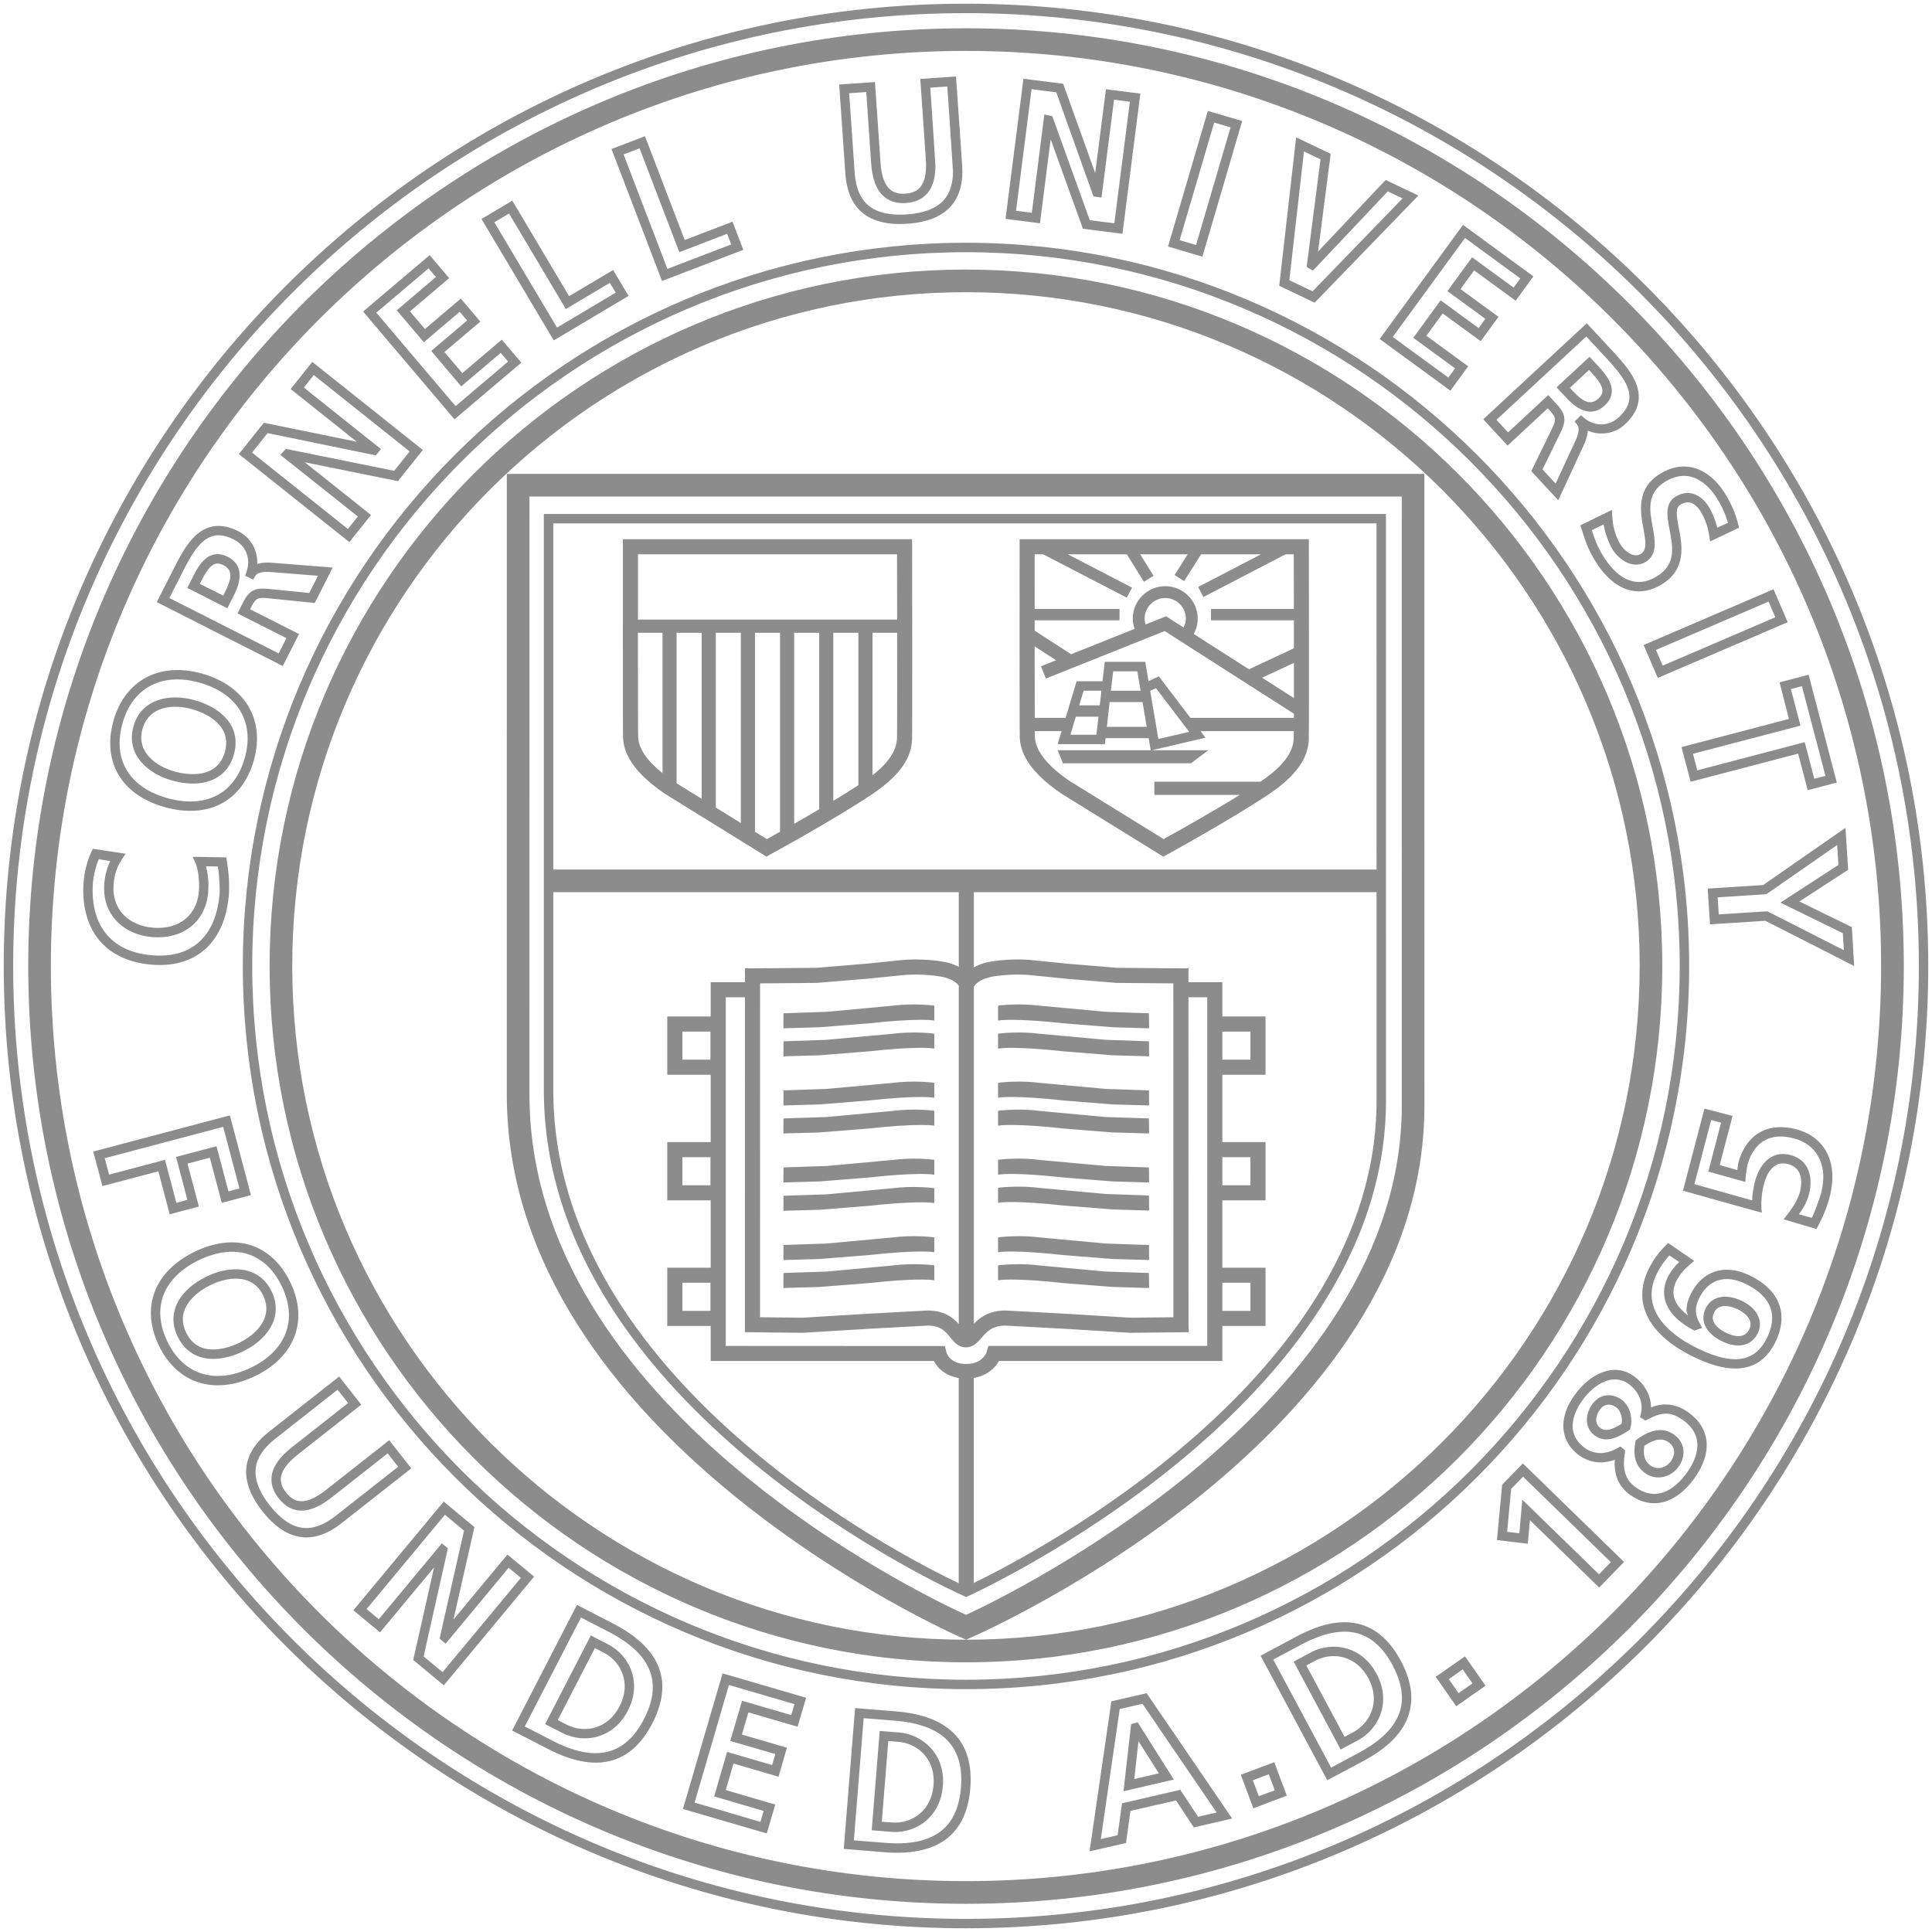 <svg xmlns="http://www.w3.org/2000/svg" width="99" height="99" viewBox="0 0 99 99" fill="none"><g clip-path="url(#clip0_1655_3428)"><path d="M67.068 27.631H52.248C52.248 27.631 52.239 37.561 52.257 37.823C52.288 38.215 52.37 39.314 54.426 40.69L59.612 43.898C59.612 43.898 63.073 42.003 65.03 40.69C66.809 39.498 67.043 38.513 67.064 37.877C67.086 37.568 67.068 27.631 67.068 27.631ZM60.937 37.501C60.501 37.603 59.677 37.796 59.357 37.87C59.308 37.577 59.12 36.472 58.938 35.397C59.064 35.338 59.12 35.313 59.232 35.261C59.416 35.502 60.603 37.062 60.937 37.501ZM59.382 34.659C59.382 34.659 59.03 34.822 58.854 34.903C58.812 34.654 58.685 33.914 58.685 33.914H56.608C56.608 33.914 56.525 34.651 56.495 34.908H55.169L54.603 36.786H53.023C53.02 35.922 53.019 34.591 53.019 33.122L54.117 33.833L53.343 34.141L53.594 34.77C53.594 34.77 59.375 32.46 59.681 32.337C59.961 32.516 66.295 36.567 66.295 36.567L66.302 36.556V36.786H61.001L59.382 34.659ZM58.545 35.975C58.617 36.398 58.694 36.846 58.761 37.245H56.716C56.76 36.864 56.811 36.412 56.861 35.975H58.545ZM56.927 35.394C56.982 34.907 57.027 34.513 57.04 34.398H58.278C58.296 34.503 58.363 34.896 58.447 35.394H56.927ZM55.301 36.144C55.407 35.794 55.496 35.496 55.528 35.393H56.44C56.411 35.647 56.382 35.902 56.355 36.144H55.301ZM56.289 36.724C56.239 37.171 56.199 37.52 56.184 37.65H54.848C54.903 37.466 55.012 37.106 55.127 36.724H56.289ZM58.653 31.701C58.653 31.118 59.127 30.644 59.71 30.644C60.293 30.644 60.767 31.118 60.767 31.701C60.767 31.861 60.719 32.012 60.651 32.154L59.753 31.58L58.698 32.001C58.669 31.904 58.653 31.804 58.653 31.701ZM66.303 35.769L64.675 34.728L66.303 33.968V35.769ZM53.456 28.404L57.741 30.625L58.008 30.11L54.717 28.404H57.743L58.618 29.812L59.11 29.506L58.426 28.404H60.86L60.188 29.466L60.679 29.776L61.546 28.404H64.618L61.397 30.078L61.664 30.593L65.875 28.404H66.296C66.297 29.282 66.299 30.243 66.3 31.206H62.055V31.785H66.301C66.302 32.272 66.302 32.753 66.302 33.221L64 34.296L61.17 32.486C61.3 32.245 61.374 31.978 61.374 31.701C61.374 30.783 60.627 30.037 59.71 30.037C58.792 30.037 58.045 30.783 58.045 31.701C58.045 31.881 58.082 32.056 58.139 32.225L54.886 33.525L53.019 32.317V31.785H57.366V31.206H53.019C53.019 30.243 53.02 29.285 53.02 28.404H53.456ZM64.6 40.048C64.596 40.051 64.592 40.054 64.588 40.056H59.151V40.733H63.53C61.987 41.689 60.199 42.682 59.626 42.997C59.287 42.788 54.856 40.048 54.856 40.048C53.7 39.274 53.085 38.516 53.031 37.796C53.029 37.762 53.027 37.646 53.026 37.463H54.399L54.198 38.133H56.616C56.616 38.133 56.629 38.017 56.651 37.825H58.86C58.919 38.17 58.958 38.404 58.965 38.443H54.195L54.467 39.112H61.029C61.042 39.107 61.92 38.443 61.92 38.443H59.031L61.773 37.802L61.516 37.463H66.299C66.298 37.631 66.296 37.74 66.295 37.77C66.282 38.12 66.255 38.938 64.6 40.048ZM46.738 27.631H31.919C31.919 27.631 31.908 37.561 31.927 37.824C31.957 38.215 32.041 39.314 34.096 40.69L39.279 43.898L39.468 43.785C39.501 43.768 42.744 42.003 44.701 40.69C46.477 39.501 46.713 38.516 46.735 37.879C46.756 37.561 46.738 27.631 46.738 27.631ZM45.966 28.404C45.968 29.447 45.97 30.607 45.971 31.748H32.69C32.69 30.606 32.691 29.45 32.692 28.404H45.966ZM43.984 40.234C43.585 40.496 43.151 40.767 42.702 41.039V32.424H43.984V40.234ZM41.977 32.424V41.471C41.526 41.737 41.089 41.99 40.695 42.215V32.424H41.977ZM34.672 32.424H35.955V40.933C35.378 40.575 34.899 40.279 34.672 40.138V32.424ZM36.68 32.424H37.962V42.174C37.562 41.927 37.117 41.651 36.68 41.38V32.424ZM32.701 37.796C32.692 37.633 32.689 35.587 32.689 33.159V32.424H33.948V39.621C33.169 38.996 32.745 38.383 32.701 37.796ZM39.296 42.997C39.23 42.956 39.002 42.817 38.687 42.621V32.424H39.97V42.623C39.685 42.782 39.443 42.917 39.296 42.997ZM45.966 37.772C45.954 38.087 45.919 38.783 44.709 39.726V32.424H45.971C45.973 33.387 45.973 34.317 45.973 35.125C45.973 36.604 45.971 37.668 45.966 37.772ZM72.68 10.02L71.004 9.222C71.004 9.222 68.283 12.104 67.541 12.89C67.679 11.82 68.187 7.882 68.187 7.882L66.416 7.038L65.551 14.645L67.367 15.509L72.68 10.02ZM66.068 14.359C66.102 14.05 66.75 8.353 66.818 7.762C67.119 7.906 67.487 8.08 67.666 8.166C67.633 8.426 66.955 13.678 66.955 13.678L67.274 13.866L67.403 13.735C67.403 13.735 70.889 10.045 71.114 9.806C71.285 9.887 71.587 10.031 71.87 10.166C71.458 10.591 67.479 14.702 67.261 14.927C67.04 14.822 66.287 14.464 66.068 14.359ZM82.234 20.774C82.463 20.562 82.583 20.322 82.593 20.059C82.61 19.596 82.278 19.173 81.918 18.784L81.45 18.282L79.764 19.846L80.231 20.349C80.513 20.652 81.369 21.573 82.234 20.774ZM81.424 18.96C81.494 19.036 81.566 19.111 81.566 19.111C81.837 19.404 82.113 19.74 82.113 20.026V20.041C82.108 20.174 82.041 20.298 81.908 20.422C81.538 20.763 81.166 20.652 80.582 20.023C80.582 20.023 80.513 19.947 80.443 19.872C80.668 19.663 81.2 19.168 81.424 18.96ZM74.322 20.018L75.234 18.771C75.234 18.771 73.412 17.44 73.091 17.206C73.276 16.953 73.742 16.314 73.927 16.061C74.241 16.29 75.876 17.484 75.876 17.484L76.786 16.235C76.786 16.235 75.153 15.042 74.839 14.813C75.011 14.576 75.366 14.092 75.539 13.855C75.859 14.089 77.666 15.409 77.666 15.409L78.575 14.161L74.968 11.524L70.698 17.371L74.322 20.018ZM75.072 12.195C75.393 12.429 77.585 14.031 77.905 14.266C77.785 14.431 77.681 14.573 77.561 14.737C77.241 14.504 75.434 13.185 75.434 13.185L74.168 14.918C74.168 14.918 75.801 16.11 76.116 16.339C75.996 16.505 75.891 16.647 75.77 16.812C75.456 16.583 73.822 15.389 73.822 15.389L72.42 17.311C72.42 17.311 74.241 18.641 74.562 18.875C74.442 19.04 74.337 19.183 74.216 19.347C73.896 19.113 71.69 17.501 71.368 17.266C71.623 16.919 74.818 12.543 75.072 12.195ZM87.506 45.534L87.624 47.366C87.624 47.366 90.34 47.192 90.465 47.184C90.58 47.243 95.012 49.5 95.012 49.5L94.894 47.511C94.894 47.511 92.778 46.475 92.206 46.193C92.741 45.844 94.703 44.571 94.703 44.571L94.567 42.42C94.567 42.42 90.453 45.277 90.347 45.352C90.22 45.361 87.506 45.534 87.506 45.534ZM90.511 45.822C90.511 45.822 93.559 43.704 94.14 43.301C94.167 43.701 94.195 44.157 94.204 44.322C93.986 44.462 91.234 46.252 91.234 46.252C91.234 46.252 94.195 47.706 94.431 47.819C94.44 47.972 94.458 48.328 94.485 48.69C93.859 48.373 90.565 46.697 90.565 46.697L88.073 46.856L88.017 45.982L90.511 45.822ZM83.035 27.898C82.793 27.505 82.649 27.018 82.619 26.492L82.598 26.131L80.982 26.918L81.09 27.254C81.277 27.829 81.389 28.175 81.765 28.78C82.266 29.587 82.882 30.096 83.546 30.252C84.083 30.377 84.63 30.27 85.168 29.935C86.429 29.151 86.196 27.939 86.026 27.052C85.905 26.421 85.843 26.026 86.107 25.862C86.622 25.543 86.971 25.934 87.136 26.195C87.361 26.557 87.515 26.983 87.582 27.425L87.63 27.745L89.109 27.043L89.065 26.853C88.942 26.334 88.713 25.805 88.388 25.28C87.948 24.573 87.36 24.103 86.73 23.956C86.18 23.827 85.617 23.937 85.058 24.285C83.838 25.043 84.055 26.227 84.213 27.091C84.337 27.763 84.396 28.185 84.08 28.382C83.689 28.623 83.232 28.212 83.035 27.898ZM84.333 28.791C84.944 28.41 84.812 27.695 84.685 27.004C84.53 26.156 84.369 25.278 85.311 24.693C85.759 24.415 86.198 24.325 86.621 24.423C87.126 24.542 87.609 24.936 87.979 25.534C88.242 25.956 88.426 26.375 88.545 26.79C88.359 26.878 88.197 26.943 87.995 27.039C87.901 26.646 87.749 26.272 87.544 25.941C87.225 25.431 86.591 24.997 85.854 25.454C85.296 25.8 85.427 26.483 85.553 27.143C85.721 28.016 85.895 28.917 84.914 29.526C84.487 29.792 84.064 29.88 83.656 29.784C82.977 29.625 82.474 29.012 82.173 28.527C81.842 27.995 81.736 27.681 81.569 27.166C81.748 27.079 81.927 26.992 82.168 26.875C82.228 27.206 82.398 27.78 82.627 28.15C82.996 28.744 83.72 29.169 84.333 28.791ZM63.653 6.201L61.892 5.685L59.852 12.633L61.614 13.151L63.653 6.201ZM60.447 12.307C60.569 11.895 62.096 6.694 62.217 6.281C62.462 6.353 62.812 6.456 63.057 6.527C62.936 6.941 61.409 12.141 61.288 12.555C61.043 12.483 60.693 12.379 60.447 12.307ZM91.67 36.84C91.252 36.952 86.165 38.284 86.165 38.284L86.632 40.06L92.142 38.618C92.233 38.975 92.632 40.492 92.632 40.492L94.122 40.1L92.678 34.575L91.188 34.967C91.188 34.967 91.579 36.484 91.67 36.84ZM92.333 35.161C92.442 35.564 93.432 39.354 93.541 39.757C93.341 39.809 93.168 39.854 92.968 39.906C92.878 39.549 92.478 38.031 92.478 38.031L86.974 39.474C86.909 39.227 86.817 38.874 86.751 38.626C87.177 38.515 92.26 37.184 92.26 37.184C92.26 37.184 91.86 35.666 91.769 35.31C91.969 35.258 92.142 35.214 92.333 35.161ZM84.949 34.739L91.606 31.882L90.879 30.195L84.223 33.052L84.949 34.739ZM90.97 31.631C90.577 31.8 85.596 33.938 85.201 34.108C85.1 33.874 84.956 33.539 84.855 33.304C85.25 33.135 90.231 30.996 90.627 30.827C90.728 31.061 90.87 31.396 90.97 31.631ZM32.21 15.163L31.419 13.836C31.419 13.836 29.505 14.974 29.163 15.177C28.938 14.798 26.252 10.283 26.252 10.283L24.673 11.221L28.377 17.444L32.21 15.163ZM26.084 10.941C26.31 11.32 28.996 15.835 28.996 15.835C28.996 15.835 30.911 14.696 31.251 14.494C31.357 14.669 31.447 14.821 31.551 14.997C31.21 15.199 28.884 16.584 28.543 16.786C28.323 16.416 25.552 11.759 25.331 11.389C25.55 11.258 25.865 11.072 26.084 10.941ZM77.252 22.833C77.252 22.833 79.015 21.197 79.31 20.923C79.375 20.994 79.443 21.067 79.443 21.067C79.606 21.244 79.679 21.368 79.679 21.511C79.679 21.633 79.626 21.769 79.532 21.96C79.532 21.961 78.465 24.141 78.465 24.141L79.849 25.633L81.198 22.714C81.248 22.596 81.346 22.344 81.362 22.07C82.008 22.341 82.74 22.235 83.282 21.731C83.724 21.319 83.958 20.87 83.975 20.395C84.009 19.468 83.228 18.629 82.539 17.888L81.311 16.564L76.004 21.487L77.252 22.833ZM81.285 17.242C81.513 17.488 82.187 18.215 82.187 18.215C82.801 18.875 83.496 19.622 83.496 20.338C83.496 20.351 83.495 20.365 83.495 20.378C83.483 20.725 83.306 21.053 82.955 21.379C82.442 21.856 81.725 21.869 81.171 21.415L81.009 21.278L80.685 21.599L80.816 21.762C80.934 21.91 80.916 22.151 80.76 22.519C80.762 22.514 80.032 24.092 79.714 24.78C79.471 24.519 79.172 24.197 79.042 24.056C79.166 23.801 79.962 22.172 79.962 22.172C80.085 21.923 80.161 21.711 80.161 21.503C80.161 21.258 80.056 21.02 79.795 20.741L79.335 20.244C79.335 20.244 77.572 21.881 77.278 22.155C77.104 21.968 76.856 21.701 76.682 21.514C76.998 21.22 80.969 17.535 81.285 17.242ZM11.664 28.529C11.385 28.388 11.118 28.358 10.868 28.441C10.428 28.585 10.146 29.042 9.906 29.516L9.598 30.128L11.649 31.167L11.959 30.556C12.145 30.186 12.713 29.064 11.664 28.529ZM10.242 29.917C10.288 29.826 10.335 29.732 10.335 29.732C10.515 29.377 10.735 29.001 11.003 28.902C11.008 28.899 11.013 28.898 11.018 28.897C11.144 28.856 11.283 28.876 11.446 28.958C11.894 29.186 11.918 29.573 11.53 30.338C11.53 30.338 11.483 30.431 11.438 30.522C11.164 30.384 10.516 30.056 10.242 29.917ZM15.321 32.489C15.321 32.489 13.175 31.403 12.816 31.221C12.86 31.134 12.905 31.046 12.905 31.046C13.014 30.831 13.106 30.721 13.24 30.671C13.354 30.629 13.499 30.631 13.713 30.653L16.128 30.898L17.048 29.083L13.841 28.829C13.714 28.822 13.443 28.819 13.182 28.898C13.211 28.197 12.858 27.549 12.198 27.215C11.659 26.942 11.156 26.88 10.704 27.027C9.823 27.316 9.306 28.34 8.85 29.244L8.033 30.854L14.491 34.127L15.321 32.489ZM8.679 30.643C8.831 30.345 9.279 29.461 9.279 29.461C9.686 28.655 10.145 27.745 10.817 27.497C10.829 27.492 10.842 27.488 10.855 27.483C11.185 27.375 11.553 27.427 11.98 27.643C12.606 27.959 12.867 28.627 12.632 29.305L12.56 29.503L12.974 29.697L13.082 29.517C13.179 29.355 13.411 29.289 13.811 29.307C13.806 29.307 15.539 29.445 16.294 29.504C16.134 29.824 15.935 30.215 15.847 30.386C15.567 30.358 13.761 30.177 13.761 30.177C13.486 30.147 13.26 30.149 13.065 30.222C12.836 30.306 12.649 30.488 12.477 30.829L12.17 31.432C12.17 31.432 14.317 32.519 14.676 32.7C14.56 32.928 14.396 33.253 14.28 33.481C13.896 33.287 9.063 30.838 8.679 30.643ZM26.714 18.584L25.713 17.405C25.713 17.405 23.994 18.863 23.691 19.121C23.487 18.881 22.976 18.278 22.773 18.039C23.07 17.787 24.613 16.48 24.613 16.48L23.613 15.299C23.613 15.299 22.071 16.607 21.775 16.86C21.585 16.637 21.198 16.179 21.008 15.956C21.31 15.699 23.016 14.252 23.016 14.252L22.018 13.073L18.607 15.963L23.288 21.487L26.714 18.584ZM21.962 13.751C22.094 13.907 22.208 14.04 22.339 14.196C22.037 14.453 20.331 15.9 20.331 15.9L21.719 17.536C21.719 17.536 23.26 16.228 23.557 15.977C23.69 16.133 23.804 16.268 23.936 16.424C23.639 16.675 22.097 17.983 22.097 17.983L23.634 19.798C23.634 19.798 25.356 18.338 25.658 18.081C25.791 18.237 25.905 18.372 26.038 18.528C25.734 18.785 23.648 20.553 23.345 20.811C23.067 20.482 19.562 16.348 19.283 16.02C19.586 15.762 21.659 14.007 21.962 13.751ZM46.502 11.465C47.519 11.395 48.272 11.088 48.738 10.553C49.174 10.052 49.364 9.351 49.303 8.468L48.988 3.92L47.158 4.046L47.443 8.18C47.488 8.846 47.389 9.324 47.148 9.6C46.979 9.794 46.733 9.9 46.396 9.923C46.058 9.946 45.8 9.875 45.604 9.705C45.328 9.465 45.165 9.004 45.119 8.339L44.835 4.206L43.002 4.331L43.316 8.88C43.444 10.732 44.515 11.601 46.502 11.465ZM44.389 4.718C44.418 5.139 44.64 8.372 44.64 8.372C44.696 9.181 44.908 9.735 45.289 10.068C45.581 10.322 45.965 10.435 46.429 10.402C46.893 10.37 47.256 10.207 47.511 9.916C47.794 9.591 47.934 9.121 47.934 8.488C47.934 8.379 47.67 4.492 47.67 4.492L48.542 4.432C48.542 4.432 48.833 8.691 48.833 8.782C48.833 9.399 48.68 9.888 48.375 10.238C47.997 10.673 47.355 10.925 46.469 10.986C44.753 11.104 43.904 10.424 43.795 8.848C43.795 8.848 43.575 5.665 43.514 4.777C43.769 4.76 44.135 4.735 44.389 4.718ZM8.819 39.996C9.693 40.241 10.495 40.194 11.077 39.867C11.527 39.614 11.832 39.208 11.985 38.66C12.409 37.142 11.222 36.227 9.97 35.878C8.698 35.523 7.237 35.801 6.839 37.224C6.443 38.647 7.548 39.641 8.819 39.996ZM7.302 37.353C7.631 36.174 8.875 36.07 9.841 36.34C10.283 36.464 11.59 36.927 11.59 38.065C11.59 38.209 11.569 38.364 11.523 38.532C11.405 38.952 11.176 39.26 10.842 39.449C10.378 39.709 9.687 39.74 8.948 39.534C7.983 39.264 6.973 38.532 7.302 37.353ZM37.536 11.361C37.536 11.361 35.456 12.158 35.087 12.299C34.929 11.888 33.05 6.98 33.05 6.98L31.335 7.638L33.923 14.398L38.089 12.803L37.536 11.361ZM34.2 13.779C34.046 13.376 32.109 8.316 31.955 7.915C32.193 7.823 32.535 7.693 32.773 7.601C32.931 8.012 34.81 12.921 34.81 12.921C34.81 12.921 36.89 12.122 37.259 11.98C37.333 12.171 37.395 12.336 37.469 12.526C37.098 12.668 34.571 13.637 34.2 13.779ZM58.434 4.797L56.67 4.572C56.67 4.572 56.281 7.622 56.121 8.872C55.675 7.627 54.48 4.293 54.48 4.293L52.444 4.033L51.526 11.214L53.29 11.441C53.29 11.441 53.68 8.386 53.839 7.138C54.286 8.378 55.491 11.721 55.491 11.721L57.517 11.979L58.434 4.797ZM55.842 11.282C55.748 11.02 53.924 5.958 53.924 5.958L53.513 5.866C53.513 5.866 52.929 10.471 52.874 10.903C52.63 10.872 52.308 10.831 52.064 10.799C52.118 10.373 52.805 4.997 52.859 4.57C53.172 4.61 53.923 4.706 54.127 4.733C54.222 4.995 56.032 10.067 56.032 10.067L56.444 10.123C56.444 10.123 57.03 5.542 57.086 5.109C57.33 5.14 57.652 5.181 57.897 5.213C57.842 5.639 57.156 11.015 57.101 11.442C56.789 11.403 56.047 11.307 55.842 11.282ZM16.002 18.544L14.894 19.936C14.894 19.936 17.299 21.851 18.285 22.637C16.99 22.372 13.52 21.663 13.52 21.663L12.24 23.268L17.902 27.779L19.012 26.39C19.012 26.39 16.603 24.472 15.617 23.687C16.91 23.948 20.393 24.655 20.393 24.655L21.666 23.056L16.002 18.544ZM20.2 24.125C19.927 24.07 14.655 23.002 14.655 23.002L14.362 23.305C14.362 23.305 17.995 26.195 18.337 26.467C18.183 26.66 17.981 26.912 17.827 27.105C17.491 26.837 13.252 23.46 12.916 23.192C13.112 22.946 13.584 22.353 13.712 22.193C13.986 22.248 19.259 23.334 19.259 23.334L19.522 23.011C19.522 23.011 15.911 20.13 15.57 19.86C15.723 19.667 15.924 19.412 16.079 19.219C16.415 19.488 20.654 22.865 20.991 23.133C20.794 23.379 20.328 23.965 20.2 24.125ZM8.439 41.358C9.57 41.675 10.6 41.599 11.418 41.139C12.179 40.71 12.73 39.953 13.011 38.948C13.592 36.869 12.546 35.13 10.35 34.516C8.175 33.908 6.397 34.858 5.813 36.937L5.813 36.938C5.225 39.048 6.231 40.742 8.439 41.358ZM6.276 37.066C6.786 35.242 8.297 34.442 10.221 34.979C12.166 35.522 13.058 36.993 12.548 38.819C12.3 39.711 11.839 40.351 11.181 40.72C10.477 41.116 9.574 41.177 8.569 40.896C6.991 40.456 6.128 39.436 6.128 38.083C6.128 37.761 6.177 37.422 6.276 37.066ZM7.871 49.439C10.132 49.585 11.578 48.197 11.737 45.73C11.737 45.73 11.739 45.54 11.739 45.281C11.739 44.752 11.595 43.934 11.595 43.934L9.874 43.905L10.027 44.247C10.154 44.535 10.226 45.13 10.194 45.631C10.113 46.877 9.21 47.626 7.895 47.542C7.226 47.5 6.651 47.242 6.277 46.816C5.942 46.435 5.783 45.937 5.819 45.379C5.843 45 5.911 44.548 6.231 44.06L6.437 43.747L4.756 43.494L4.68 43.656C4.464 44.115 4.314 44.712 4.279 45.252C4.2 46.478 4.499 47.512 5.141 48.243C5.764 48.951 6.708 49.364 7.871 49.439ZM4.758 45.283C4.78 44.951 4.881 44.467 5.059 44.025C5.239 44.052 5.402 44.088 5.651 44.126C5.43 44.577 5.363 44.994 5.34 45.349C5.336 45.412 5.334 45.474 5.334 45.536C5.334 46.148 5.533 46.699 5.916 47.133C6.375 47.655 7.067 47.97 7.864 48.022C9.447 48.123 10.575 47.175 10.673 45.662C10.679 45.569 10.682 45.472 10.682 45.377C10.682 45.018 10.63 44.683 10.558 44.393C10.799 44.397 10.973 44.399 11.161 44.402C11.258 44.897 11.258 45.7 11.258 45.7C11.116 47.899 9.893 49.087 7.901 48.959C6.854 48.892 6.046 48.544 5.502 47.926C5.005 47.362 4.747 46.572 4.747 45.63C4.747 45.517 4.751 45.401 4.758 45.283ZM73.57 85.925L74.623 87.431L76.123 86.379L75.07 84.875L73.57 85.925ZM74.741 86.762C74.594 86.553 74.385 86.253 74.24 86.044C74.447 85.898 74.744 85.691 74.953 85.544C75.099 85.754 75.308 86.052 75.454 86.262C75.246 86.407 74.95 86.615 74.741 86.762ZM63.58 90.943L64.225 92.66L65.94 92.015L65.295 90.3L63.58 90.943ZM64.506 92.042C64.417 91.806 64.288 91.461 64.199 91.225C64.437 91.134 64.776 91.007 65.014 90.916C65.103 91.161 65.232 91.497 65.322 91.743C65.084 91.824 64.745 91.952 64.506 92.042ZM69.758 83.251C68.817 82.967 67.73 83.167 66.431 83.861L64.595 84.844L68.013 91.225L69.849 90.245C71.146 89.551 71.915 88.756 72.2 87.814C72.448 86.996 72.307 86.083 71.781 85.102C71.257 84.121 70.576 83.499 69.758 83.251ZM71.74 87.675C71.497 88.478 70.785 89.199 69.623 89.821C69.623 89.821 68.53 90.405 68.21 90.577C68.007 90.198 65.448 85.42 65.245 85.041C65.566 84.87 66.659 84.285 66.659 84.285C67.821 83.661 68.817 83.468 69.618 83.712C70.311 83.921 70.895 84.465 71.359 85.329C71.677 85.925 71.837 86.487 71.837 87.003C71.837 87.236 71.805 87.46 71.74 87.675ZM92.051 57.868C91.315 57.676 90.677 57.732 90.158 58.035C89.462 58.443 89.182 59.18 89.077 59.584C89.077 59.584 89.049 59.776 89.022 59.955C88.746 59.877 88.367 59.77 88.121 59.701C88.22 59.323 88.78 57.182 88.78 57.182L87.34 56.807L86.24 61.013C86.24 61.013 90.219 62.137 90.283 62.137C90.176 61.419 90.389 60.676 90.389 60.676C90.51 60.212 90.723 59.871 90.988 59.715C91.17 59.608 91.379 59.586 91.624 59.649C92.478 59.873 92.305 60.776 92.241 61.049C92.105 61.539 91.833 61.902 91.642 62.166L91.397 62.48L93.077 62.978C93.077 62.978 93.231 62.716 93.422 62.291C93.767 61.49 94.212 60.136 93.567 58.979C93.249 58.428 92.723 58.044 92.051 57.868ZM93.313 61.16C93.313 61.16 93.031 62.05 92.841 62.403C92.65 62.35 92.432 62.294 92.178 62.222C92.378 61.95 92.587 61.626 92.704 61.171C92.75 60.987 92.777 60.789 92.777 60.592C92.777 59.987 92.514 59.387 91.742 59.184C91.379 59.089 91.042 59.128 90.748 59.3C90.369 59.521 90.077 59.967 89.924 60.554C89.924 60.555 89.784 61.114 89.784 61.51C89.355 61.39 87.188 60.78 86.824 60.678C86.922 60.302 87.584 57.775 87.684 57.393C87.869 57.441 88.008 57.477 88.193 57.526C88.093 57.909 87.537 60.035 87.537 60.035C87.537 60.035 89.438 60.567 89.438 60.565C89.438 60.205 89.542 59.705 89.542 59.705C89.628 59.373 89.854 58.769 90.4 58.45C90.805 58.213 91.315 58.173 91.923 58.333C92.468 58.476 92.895 58.783 93.15 59.222C93.331 59.532 93.431 59.9 93.431 60.31C93.431 60.577 93.386 60.862 93.313 61.16ZM89.652 65.352C88.372 64.737 87.21 65.118 86.619 66.347C86.487 66.621 86.421 66.889 86.421 67.153C86.421 67.238 86.479 67.32 86.492 67.404C86.125 67.127 85.751 66.731 85.751 66.213C85.751 66.047 85.79 65.869 85.88 65.681C86.072 65.284 86.329 65.03 86.576 64.814L86.812 64.611L85.481 63.692L85.34 63.832C84.974 64.194 84.686 64.6 84.459 65.073C83.631 66.797 84.498 68.433 86.837 69.556C88.865 70.528 90.261 70.256 90.988 68.745C91.669 67.322 91.179 66.087 89.652 65.352ZM90.553 68.537C89.949 69.795 88.835 69.981 87.045 69.123C86.062 68.65 84.632 67.723 84.632 66.333C84.632 66.008 84.711 65.657 84.892 65.281C85.074 64.881 85.507 64.335 85.55 64.335C85.564 64.35 85.86 64.538 86.046 64.666C85.834 64.875 85.618 65.117 85.447 65.474C85.328 65.723 85.269 65.974 85.269 66.218C85.269 66.945 85.783 67.631 86.744 68.14L86.828 68.184L87.22 68.043L87.09 67.799C86.851 67.382 86.839 66.999 87.052 66.554C87.528 65.564 88.4 65.284 89.444 65.786C90.345 66.217 91.269 67.045 90.553 68.537ZM56.949 87.18L55.831 94.867L57.699 94.44C57.699 94.44 57.889 93.06 57.925 92.796C58.192 92.733 59.996 92.315 60.264 92.26C60.412 92.478 61.174 93.641 61.174 93.641L63.14 93.187L58.756 86.764L56.949 87.18ZM61.392 93.096C61.243 92.869 60.481 91.715 60.481 91.715L57.495 92.406C57.495 92.406 57.305 93.777 57.269 94.04C57.089 94.086 56.73 94.168 56.407 94.24C56.496 93.632 57.334 87.87 57.377 87.575C57.601 87.523 58.32 87.358 58.543 87.306C58.711 87.552 61.995 92.36 62.345 92.878C62.003 92.951 61.58 93.05 61.392 93.096ZM76.974 76.08L76.707 78.916L78.289 79.104C78.289 79.104 78.357 78.329 78.396 77.896C78.986 78.471 81.945 81.35 81.945 81.35L83.221 80.038L78.035 74.989L76.974 76.08ZM82.543 80.047C82.366 80.23 82.113 80.488 81.936 80.671C81.623 80.366 78.006 76.846 78.006 76.846C78.006 76.846 77.885 78.228 77.855 78.568C77.638 78.542 77.437 78.518 77.229 78.494C77.264 78.124 77.422 76.435 77.436 76.292C77.516 76.21 77.849 75.868 78.044 75.668C78.352 75.968 82.235 79.747 82.543 80.047ZM89.26 66.662C88.793 66.439 88.341 66.386 87.987 66.511C87.727 66.603 87.524 66.79 87.398 67.053C87.323 67.208 87.286 67.368 87.286 67.526C87.286 67.635 87.304 67.744 87.341 67.849C87.498 68.295 87.933 68.582 88.271 68.745C88.702 68.952 89.124 69.001 89.461 68.883C89.73 68.788 89.943 68.59 90.079 68.308C90.369 67.699 90.041 67.038 89.26 66.662ZM89.645 68.101C89.565 68.269 89.453 68.376 89.302 68.43C89.087 68.505 88.794 68.463 88.479 68.311H88.478C88.117 68.138 87.874 67.917 87.794 67.69C87.746 67.553 87.758 67.412 87.832 67.261C87.903 67.111 88.006 67.013 88.147 66.964C88.378 66.883 88.706 66.93 89.052 67.095C89.197 67.165 89.911 67.544 89.645 68.101ZM83.101 71.727C83.101 71.727 83.102 71.727 83.102 71.727L83.101 71.727C82.844 71.542 82.553 71.464 82.279 71.508C82.008 71.552 81.769 71.707 81.59 71.957C81.235 72.452 81.169 73.164 81.729 73.567C82.365 74.023 83.096 73.538 83.449 73.304L83.523 73.254L83.547 73.169C83.578 73.062 83.594 72.942 83.594 72.816C83.594 72.417 83.436 71.966 83.101 71.727ZM83.096 72.954C82.655 73.236 82.294 73.381 82.01 73.176C81.643 72.913 81.818 72.461 81.98 72.237C82.083 72.093 82.213 72.005 82.355 71.983C82.505 71.959 82.666 72.004 82.82 72.115L82.821 72.116C83.013 72.254 83.114 72.553 83.114 72.815C83.114 72.865 83.103 72.908 83.096 72.954ZM83.894 73.749L83.816 73.806L83.799 73.902C83.775 74.043 83.753 74.202 83.753 74.37C83.753 74.755 83.865 75.175 84.298 75.486C84.842 75.878 85.594 75.736 86.01 75.162C86.425 74.584 86.332 73.908 85.787 73.517C85.262 73.138 84.626 73.216 83.894 73.749ZM85.62 74.88C85.395 75.192 84.943 75.359 84.579 75.096H84.578C84.342 74.927 84.233 74.707 84.233 74.375C84.233 74.294 84.248 74.179 84.26 74.084C84.774 73.736 85.179 73.67 85.507 73.906C85.903 74.191 85.815 74.609 85.62 74.88ZM86.529 72.384C85.494 71.622 84.601 72.143 84.601 72.119C84.601 71.414 84.181 70.847 83.733 70.524C82.663 69.755 81.435 70.45 80.692 71.478C79.833 72.671 79.929 73.865 80.942 74.595C81.903 75.234 82.752 74.775 82.749 74.803C82.743 74.858 82.736 74.915 82.736 74.967C82.736 75.678 82.996 76.214 83.524 76.595C84.635 77.394 85.87 77.078 86.826 75.749C87.761 74.449 87.65 73.192 86.529 72.384ZM86.437 75.469C85.971 76.116 85.009 77.072 83.805 76.204C83.29 75.834 83.121 75.295 83.261 74.459L83.277 74.315L83.036 74.12L82.889 74.199C82.302 74.542 81.695 74.544 81.222 74.204C80.093 73.391 80.747 72.223 81.082 71.758C81.685 70.923 82.652 70.338 83.452 70.914C83.865 71.211 84.246 71.771 84.079 72.45L84.037 72.623L84.316 72.791L84.45 72.729C85.268 72.275 85.729 72.402 86.249 72.775C87.468 73.652 86.89 74.84 86.437 75.469ZM69.032 84.482C68.421 84.297 67.739 84.368 67.164 84.678L66.29 85.145L68.701 89.65L69.577 89.18C70.153 88.873 70.59 88.344 70.775 87.733C70.968 87.094 70.886 86.415 70.539 85.767C70.192 85.12 69.671 84.675 69.032 84.482ZM70.315 87.593C70.167 88.084 69.815 88.507 69.35 88.757C69.35 88.757 69.093 88.895 68.898 88.999C68.705 88.64 67.133 85.702 66.94 85.342C67.136 85.238 67.391 85.101 67.391 85.101C67.855 84.852 68.402 84.794 68.893 84.942C69.408 85.097 69.831 85.461 70.116 85.994C70.302 86.34 70.397 86.696 70.397 87.044C70.397 87.23 70.369 87.414 70.315 87.593ZM26.002 79.658C26.002 79.658 24.043 82.018 23.236 82.99C23.529 81.697 24.311 78.252 24.311 78.252L22.736 76.944L18.108 82.515L19.474 83.647C19.474 83.647 21.438 81.282 22.244 80.313C21.953 81.603 21.174 85.059 21.174 85.059L22.741 86.36L27.368 80.789L26.002 79.658ZM22.678 85.685C22.436 85.484 21.865 85.009 21.708 84.878C21.769 84.606 22.951 79.336 22.951 79.336L22.639 79.087C22.639 79.087 19.69 82.636 19.411 82.972C19.222 82.814 18.975 82.609 18.785 82.452C19.06 82.121 22.523 77.952 22.799 77.62C23.041 77.822 23.619 78.302 23.777 78.434C23.715 78.706 22.525 83.962 22.525 83.962L22.834 84.228C22.834 84.228 25.788 80.669 26.066 80.334C26.255 80.491 26.502 80.696 26.692 80.854C26.416 81.184 22.953 85.354 22.678 85.685ZM15.118 68.399C15.408 67.568 15.325 66.638 14.877 65.709C14.422 64.769 13.747 64.12 12.923 63.832C12.048 63.527 11.032 63.632 9.99 64.135C7.903 65.144 7.197 66.993 8.147 68.959C8.591 69.88 9.264 70.519 10.092 70.809C10.991 71.123 12.019 71.02 13.068 70.515C14.1 70.017 14.809 69.285 15.118 68.399ZM10.251 70.355C9.545 70.109 8.967 69.554 8.58 68.749C7.746 67.024 8.351 65.461 10.198 64.569C11.125 64.122 12.012 64.024 12.765 64.286C13.476 64.534 14.04 65.083 14.444 65.918C14.685 66.418 14.807 66.914 14.807 67.387C14.807 67.682 14.76 67.968 14.664 68.241C14.397 69.004 13.773 69.641 12.859 70.082C11.928 70.531 11.026 70.627 10.251 70.355ZM19.944 73.801L16.69 76.36C15.525 77.274 14.993 76.905 14.659 76.481C14.452 76.218 14.366 75.965 14.396 75.711C14.439 75.347 14.729 74.954 15.256 74.538L18.511 71.978L17.379 70.538L13.796 73.357C13.099 73.904 12.705 74.518 12.627 75.177C12.543 75.881 12.818 76.641 13.446 77.438C14.073 78.235 14.747 78.682 15.45 78.766C16.109 78.845 16.796 78.607 17.493 78.059L21.076 75.242L19.944 73.801ZM17.196 77.681C16.604 78.148 16.035 78.352 15.507 78.289C14.935 78.221 14.369 77.834 13.823 77.141C13.337 76.524 13.092 75.948 13.092 75.425C13.092 75.361 13.096 75.297 13.103 75.234C13.167 74.706 13.499 74.201 14.093 73.735C14.093 73.735 16.599 71.763 17.298 71.212C17.456 71.412 17.679 71.697 17.837 71.896C17.504 72.158 14.958 74.161 14.958 74.161C14.318 74.664 13.979 75.151 13.919 75.654C13.912 75.706 13.91 75.757 13.91 75.81C13.91 76.139 14.034 76.465 14.282 76.778C14.954 77.633 15.864 77.618 16.986 76.738C16.986 76.738 19.212 74.987 19.864 74.475C20.02 74.676 20.245 74.961 20.402 75.161C20.065 75.426 17.196 77.681 17.196 77.681ZM13.918 66.172C13.676 65.671 13.305 65.331 12.816 65.159C12.188 64.94 11.381 65.03 10.604 65.405C9.783 65.801 9.21 66.367 8.991 66.999C8.922 67.196 8.888 67.396 8.888 67.599C8.888 67.894 8.961 68.193 9.107 68.496C9.352 69.004 9.723 69.348 10.208 69.518C10.839 69.737 11.637 69.641 12.456 69.245C13.234 68.871 13.805 68.295 14.025 67.668C14.196 67.178 14.159 66.675 13.918 66.172ZM13.571 67.509C13.394 68.018 12.911 68.493 12.248 68.813C11.555 69.148 10.869 69.24 10.366 69.064C10.006 68.938 9.728 68.677 9.54 68.287H9.539C9.351 67.897 9.318 67.517 9.445 67.157C9.62 66.654 10.118 66.172 10.812 65.837C11.476 65.518 12.149 65.435 12.658 65.613C13.022 65.74 13.301 65.998 13.485 66.381C13.67 66.765 13.699 67.144 13.571 67.509ZM8.695 62.223L10.191 61.828C10.191 61.828 9.706 59.997 9.608 59.627C9.891 59.55 10.47 59.398 10.753 59.323C10.852 59.699 11.366 61.637 11.366 61.637L12.859 61.241L11.779 57.156L4.779 59.008L5.248 60.778C5.248 60.778 7.722 60.124 8.115 60.021C8.212 60.392 8.695 62.223 8.695 62.223ZM5.366 59.35C5.783 59.239 11.021 57.853 11.436 57.743C11.537 58.122 12.171 60.521 12.272 60.9C12.075 60.952 11.905 60.997 11.707 61.05C11.607 60.674 11.094 58.736 11.094 58.736L9.021 59.284C9.021 59.284 9.505 61.114 9.604 61.486C9.406 61.539 9.235 61.584 9.037 61.636C8.939 61.264 8.456 59.433 8.456 59.433C8.456 59.433 5.982 60.087 5.59 60.191C5.524 59.946 5.432 59.595 5.366 59.35ZM34.995 92.696L39.292 93.95L39.726 92.469C39.726 92.469 37.569 91.843 37.189 91.725C37.277 91.425 37.498 90.667 37.586 90.367C37.959 90.476 39.894 91.043 39.894 91.043L40.325 89.556C40.325 89.556 38.392 88.992 38.017 88.882C38.1 88.602 38.269 88.026 38.351 87.745C38.73 87.857 40.87 88.481 40.87 88.481L41.306 86.996L37.027 85.746L34.995 92.696ZM40.709 87.323C40.652 87.518 40.602 87.689 40.545 87.885C40.164 87.775 38.025 87.15 38.025 87.15L37.422 89.21C37.422 89.21 39.357 89.773 39.729 89.882C39.673 90.079 39.624 90.249 39.566 90.445C39.193 90.336 37.259 89.771 37.259 89.771L36.594 92.052C36.594 92.052 38.748 92.687 39.13 92.796C39.073 92.996 39.023 93.159 38.965 93.359C38.585 93.241 35.973 92.478 35.592 92.369C35.713 91.961 37.233 86.755 37.353 86.342C37.734 86.454 40.329 87.211 40.709 87.323ZM46.067 88.775L45.078 88.697L44.669 93.786L45.658 93.868C46.309 93.922 46.962 93.714 47.448 93.305C47.956 92.869 48.256 92.251 48.315 91.516C48.449 89.865 47.256 88.872 46.067 88.775ZM47.837 91.479C47.787 92.088 47.546 92.587 47.137 92.933C46.747 93.269 46.222 93.432 45.697 93.387C45.697 93.387 45.406 93.368 45.186 93.35C45.219 92.942 45.486 89.62 45.518 89.214C45.74 89.23 46.029 89.253 46.029 89.253C46.957 89.329 47.846 90.041 47.846 91.27C47.846 91.334 47.843 91.407 47.837 91.479ZM45.894 87.693L43.816 87.526L43.236 94.74L45.312 94.912C48.045 95.13 49.529 94.022 49.721 91.634C49.913 89.239 48.625 87.912 45.894 87.693ZM49.242 91.597C49.073 93.704 47.8 94.631 45.351 94.431C45.351 94.431 44.233 94.34 43.754 94.304C43.788 93.877 44.222 88.472 44.256 88.043C44.619 88.072 45.856 88.171 45.856 88.171C48.142 88.355 49.259 89.344 49.259 91.189C49.259 91.316 49.253 91.452 49.242 91.597ZM57.961 88.347L57.571 91.788L60.149 91.189L58.3 88.259L57.961 88.347ZM58.338 89.218C58.699 89.791 59.17 90.537 59.382 90.871C59.023 90.953 58.481 91.08 58.123 91.161C58.166 90.768 58.263 89.892 58.338 89.218ZM31.414 83.192L29.564 82.238L26.244 88.675L28.098 89.63C30.534 90.88 32.327 90.438 33.428 88.305C34.529 86.17 33.851 84.449 31.414 83.192ZM33.001 88.084C32.034 89.961 30.502 90.326 28.318 89.202C28.318 89.202 27.32 88.689 26.891 88.468C27.089 88.086 29.573 83.268 29.771 82.885C30.095 83.052 31.195 83.619 31.195 83.619C32.702 84.398 33.451 85.335 33.451 86.459C33.451 86.963 33.301 87.504 33.001 88.084ZM31.159 84.26L30.277 83.804L27.933 88.347L28.818 88.801C29.398 89.1 30.08 89.16 30.689 88.965C31.324 88.762 31.837 88.311 32.174 87.658C32.511 87.004 32.582 86.323 32.379 85.687C32.184 85.079 31.739 84.559 31.159 84.26ZM31.747 87.438C31.47 87.974 31.054 88.345 30.543 88.508C30.055 88.665 29.506 88.616 29.037 88.374C29.037 88.374 28.778 88.24 28.581 88.139C28.768 87.776 30.297 84.814 30.483 84.451C30.681 84.554 30.939 84.686 30.939 84.686C31.408 84.928 31.766 85.346 31.921 85.834C31.981 86.022 32.011 86.215 32.011 86.412C32.011 86.751 31.922 87.098 31.747 87.438ZM45.723 60.889C45.727 60.888 44.861 60.97 44.861 60.97L42.361 61.201L40.148 61.274L40.143 62.044L42.007 61.991L44.529 61.79C46.865 61.53 47.704 61.628 47.712 61.628L47.875 61.648V60.884L47.748 60.87C47.707 60.865 46.758 60.757 45.723 60.889ZM45.723 63.41C45.727 63.409 44.698 63.506 44.698 63.506L42.361 63.721C42.361 63.721 40.148 63.797 40.148 63.797L40.143 64.567L42.007 64.513L44.529 64.313C46.865 64.053 47.705 64.147 47.713 64.148L47.875 64.168V63.405L47.748 63.391C47.707 63.385 46.758 63.278 45.723 63.41ZM45.723 64.847C45.729 64.847 44.165 64.992 44.165 64.992L42.361 65.157C42.361 65.157 40.148 65.231 40.148 65.231L40.143 66.001L42.007 65.947L44.529 65.748C46.865 65.49 47.705 65.584 47.712 65.585L47.875 65.605V64.839L47.747 64.825C47.707 64.82 46.758 64.715 45.723 64.847ZM45.723 59.44C45.728 59.439 44.446 59.558 44.446 59.558L42.362 59.747C42.361 59.747 40.149 59.821 40.149 59.821L40.143 60.593L42.007 60.539L44.529 60.338C46.865 60.079 47.705 60.174 47.712 60.175L47.875 60.194V59.431L47.748 59.416C47.707 59.41 46.758 59.304 45.723 59.44ZM45.723 52.974C45.727 52.973 44.727 53.066 44.727 53.066L42.361 53.283L40.148 53.359L40.143 54.129L42.007 54.075L44.529 53.872C46.865 53.616 47.705 53.712 47.712 53.713L47.875 53.732V52.967L47.747 52.953C47.707 52.947 46.758 52.842 45.723 52.974ZM45.723 51.536C45.728 51.535 44.539 51.647 44.539 51.647L42.361 51.848L40.148 51.923L40.143 52.694L42.008 52.638L44.529 52.437C46.865 52.181 47.705 52.275 47.713 52.276L47.875 52.295V51.53L47.747 51.516C47.707 51.511 46.758 51.405 45.723 51.536ZM45.723 55.491C45.727 55.49 44.792 55.577 44.792 55.577L42.362 55.798C42.361 55.798 40.149 55.875 40.149 55.875L40.143 56.646L42.006 56.593C42.007 56.593 44.529 56.391 44.529 56.391C46.865 56.133 47.704 56.23 47.712 56.231L47.875 56.252V55.484L47.748 55.47C47.707 55.465 46.758 55.357 45.723 55.491ZM45.723 56.928C45.729 56.927 43.955 57.092 43.955 57.092L42.36 57.239C42.357 57.239 40.148 57.311 40.148 57.311L40.143 58.081L42.006 58.029L44.529 57.827C46.865 57.569 47.705 57.662 47.713 57.663L47.875 57.683V56.919L47.748 56.905C47.707 56.9 46.758 56.792 45.723 56.928ZM54.492 53.872C54.494 53.872 57.017 54.075 57.017 54.075L58.883 54.129L58.875 53.359L56.662 53.283L53.292 52.973C52.267 52.842 51.312 52.947 51.272 52.953L51.143 52.967V53.732L51.306 53.713C51.314 53.712 52.159 53.616 54.492 53.872ZM54.492 52.435C54.494 52.437 57.017 52.638 57.017 52.638L58.883 52.694L58.875 51.923L56.663 51.848L53.292 51.535C52.267 51.405 51.312 51.511 51.272 51.516L51.143 51.53V52.295L51.306 52.276C51.314 52.275 52.159 52.181 54.492 52.435ZM54.492 60.337C54.494 60.338 57.017 60.539 57.017 60.539L58.883 60.593L58.875 59.821L56.663 59.747C56.661 59.747 53.291 59.439 53.291 59.439C52.267 59.304 51.312 59.41 51.272 59.416L51.143 59.431V60.194L51.306 60.175C51.314 60.174 52.159 60.079 54.492 60.337ZM27.868 26.337V55.866C27.868 72.215 49.194 81.696 49.41 81.791L49.508 81.834L49.605 81.79C49.819 81.694 71.022 72.059 71.022 56.397L71.019 26.336L27.868 26.337ZM28.352 26.821C28.827 26.821 70.061 26.82 70.536 26.82C70.536 27.087 70.537 36.44 70.537 44.557H28.352V26.821ZM49.902 50.576C49.938 50.495 50.104 50.216 50.768 50.059C50.769 50.059 51.785 49.855 52.898 49.977C52.905 49.977 54.609 50.151 54.609 50.151L57.215 50.366L59.543 50.386C59.543 50.386 59.847 50.388 60.125 50.39C60.125 51.11 60.129 66.784 60.129 67.499C59.59 67.506 57.939 67.523 57.939 67.523L54.577 67.317L51.521 67.153C50.673 67.155 50.211 67.514 49.902 67.836V50.576ZM49.126 81.126C46.149 79.712 28.352 70.633 28.352 55.866V45.717H49.129V49.546C48.959 49.452 48.748 49.37 48.48 49.307C48.424 49.295 47.327 49.072 46.093 49.209L44.38 49.382L41.842 49.593C41.84 49.593 39.532 49.613 39.532 49.613L38.17 49.62L38.174 50.005V50.328H36.418V52.087H34.193V55.073H36.418V58.523H34.193V61.51H36.418V64.959H34.193V67.946H36.418V69.741H47.855C48.035 70.099 48.435 70.495 49.126 70.613V81.126ZM49.129 50.508V67.847C48.843 67.528 48.391 67.155 47.55 67.153L44.497 67.317L41.132 67.523C41.132 67.523 39.648 67.508 38.945 67.499C38.945 66.784 38.947 51.11 38.948 50.39C39.227 50.388 39.531 50.386 39.531 50.386L41.859 50.366L44.462 50.151L46.172 49.977C47.286 49.855 48.304 50.06 48.313 50.062C48.84 50.186 49.048 50.39 49.129 50.508ZM36.407 52.86V54.299H34.967V52.86H36.407ZM36.407 59.296V60.737H34.967V59.296H36.407ZM36.407 65.732V67.172H34.967V65.732H36.407ZM49.506 69.892C48.667 69.891 48.505 69.332 48.489 69.269L48.417 68.974L37.191 68.968V51.102H38.173L38.171 68.264L41.149 68.296L44.567 68.087L47.549 67.926C48.207 67.928 48.457 68.236 48.698 68.534C48.891 68.771 49.109 69.041 49.493 69.041C49.869 69.041 50.099 68.778 50.301 68.547C50.566 68.242 50.841 67.928 51.522 67.926L54.507 68.087L57.922 68.296C57.924 68.296 60.918 68.264 60.918 68.264L60.903 67.882L60.899 51.102H61.862V68.968H50.647L50.566 69.254C50.547 69.32 50.36 69.891 49.506 69.892ZM49.899 81.116V70.611C50.589 70.49 50.998 70.095 51.187 69.741H62.636V67.946H64.848V64.959H62.636V61.51H64.848V58.523H62.636V55.073H64.848V52.087H62.636V50.328H60.899V49.62L59.542 49.613L57.232 49.593L54.692 49.382L52.975 49.208C51.742 49.072 50.646 49.296 50.601 49.304C50.305 49.374 50.083 49.469 49.902 49.572V45.717H70.537C70.537 51.514 70.538 56.397 70.538 56.397C70.538 70.503 52.915 79.654 49.899 81.116ZM62.636 67.172V65.732H64.075V67.172H62.636ZM62.636 60.737V59.296H64.075V60.737H62.636ZM62.636 54.299V52.86H64.075V54.299H62.636ZM25.971 24.284L25.97 56.08C25.97 73.715 49.044 83.82 49.278 83.921L49.509 84.02L49.738 83.919C50.688 83.504 72.991 73.552 72.991 56.648L72.989 24.282L25.971 24.284ZM49.504 82.75C47.307 81.749 27.13 72.113 27.13 56.08C27.13 56.08 27.132 26.561 27.132 25.444C28.248 25.444 70.713 25.443 71.829 25.443C71.829 26.561 71.831 56.648 71.831 56.648C71.831 71.99 51.699 81.735 49.504 82.75ZM49.497 13.813C29.822 13.813 13.815 29.821 13.815 49.498C13.815 69.174 29.822 85.181 49.497 85.181C69.173 85.181 85.18 69.174 85.18 49.498C85.18 29.821 69.173 13.813 49.497 13.813ZM49.497 84.022C30.462 84.022 14.976 68.535 14.976 49.498C14.976 30.462 30.462 14.973 49.497 14.973C68.534 14.973 84.02 30.462 84.02 49.498C84.02 68.535 68.534 84.022 49.497 84.022ZM54.492 61.774C54.494 61.775 57.016 61.974 57.016 61.974C57.017 61.974 58.883 62.033 58.883 62.033L58.875 61.26L56.663 61.182C56.661 61.182 53.291 60.874 53.291 60.874C52.267 60.74 51.312 60.845 51.272 60.85L51.143 60.865V61.633L51.306 61.613C51.314 61.612 52.159 61.516 54.492 61.774ZM54.492 56.39C54.494 56.391 57.016 56.593 57.016 56.593C57.017 56.593 58.883 56.646 58.883 56.646L58.875 55.875L56.663 55.798C56.662 55.798 53.292 55.49 53.292 55.49C52.267 55.357 51.312 55.465 51.272 55.47L51.143 55.484V56.252L51.306 56.231C51.315 56.23 52.159 56.133 54.492 56.39ZM54.492 57.827C54.494 57.827 57.017 58.029 57.017 58.029L58.883 58.081L58.875 57.311L56.661 57.239L53.291 56.927C52.267 56.792 51.312 56.9 51.272 56.905L51.143 56.919V57.683L51.306 57.663C51.314 57.662 52.159 57.569 54.492 57.827ZM54.492 65.747C54.494 65.748 57.016 65.947 57.016 65.947C57.017 65.947 58.883 66.001 58.883 66.001L58.875 65.231L56.661 65.157L53.291 64.847C52.267 64.715 51.312 64.82 51.272 64.825L51.143 64.839V65.605L51.306 65.585C51.314 65.584 52.159 65.49 54.492 65.747ZM54.492 64.313C54.494 64.313 57.016 64.513 57.016 64.513C57.017 64.513 58.883 64.567 58.883 64.567L58.875 63.797L56.661 63.721L53.292 63.409C52.267 63.278 51.312 63.385 51.272 63.391L51.143 63.405V64.168L51.306 64.148C51.314 64.147 52.159 64.053 54.492 64.313ZM1.447 49.5C1.447 75.995 23.002 97.555 49.497 97.555C75.993 97.555 97.555 75.995 97.555 49.5C97.555 23.004 75.993 1.449 49.497 1.449C23.002 1.449 1.447 23.004 1.447 49.5ZM2.607 49.5C2.607 23.644 23.642 2.609 49.497 2.609C75.354 2.609 96.392 23.644 96.392 49.5C96.392 75.356 75.354 96.393 49.497 96.393C23.642 96.393 2.607 75.356 2.607 49.5ZM12.442 49.5C12.442 69.933 29.065 86.556 49.497 86.556C69.931 86.556 86.556 69.933 86.556 49.498C86.556 29.065 69.931 12.44 49.497 12.44C29.065 12.44 12.442 29.065 12.442 49.5ZM12.925 49.5C12.925 29.332 29.332 12.924 49.497 12.924C69.665 12.924 86.072 29.331 86.072 49.498C86.072 69.666 69.665 86.074 49.497 86.074C29.332 86.074 12.925 69.667 12.925 49.5ZM0.191 49.5C0.191 76.688 22.309 98.809 49.497 98.809C76.687 98.809 98.808 76.688 98.808 49.5C98.808 22.31 76.687 0.189 49.497 0.189C22.311 0.189 0.191 22.31 0.191 49.5ZM0.675 49.5C0.675 22.576 22.577 0.673 49.497 0.673C76.419 0.673 98.327 22.576 98.327 49.5C98.327 76.422 76.419 98.328 49.497 98.328C22.577 98.328 0.675 76.422 0.675 49.5Z" fill="#8C8C8C"></path></g><defs><clipPath id="clip0_1655_3428"><rect width="99" height="99" fill="white"></rect></clipPath></defs></svg>